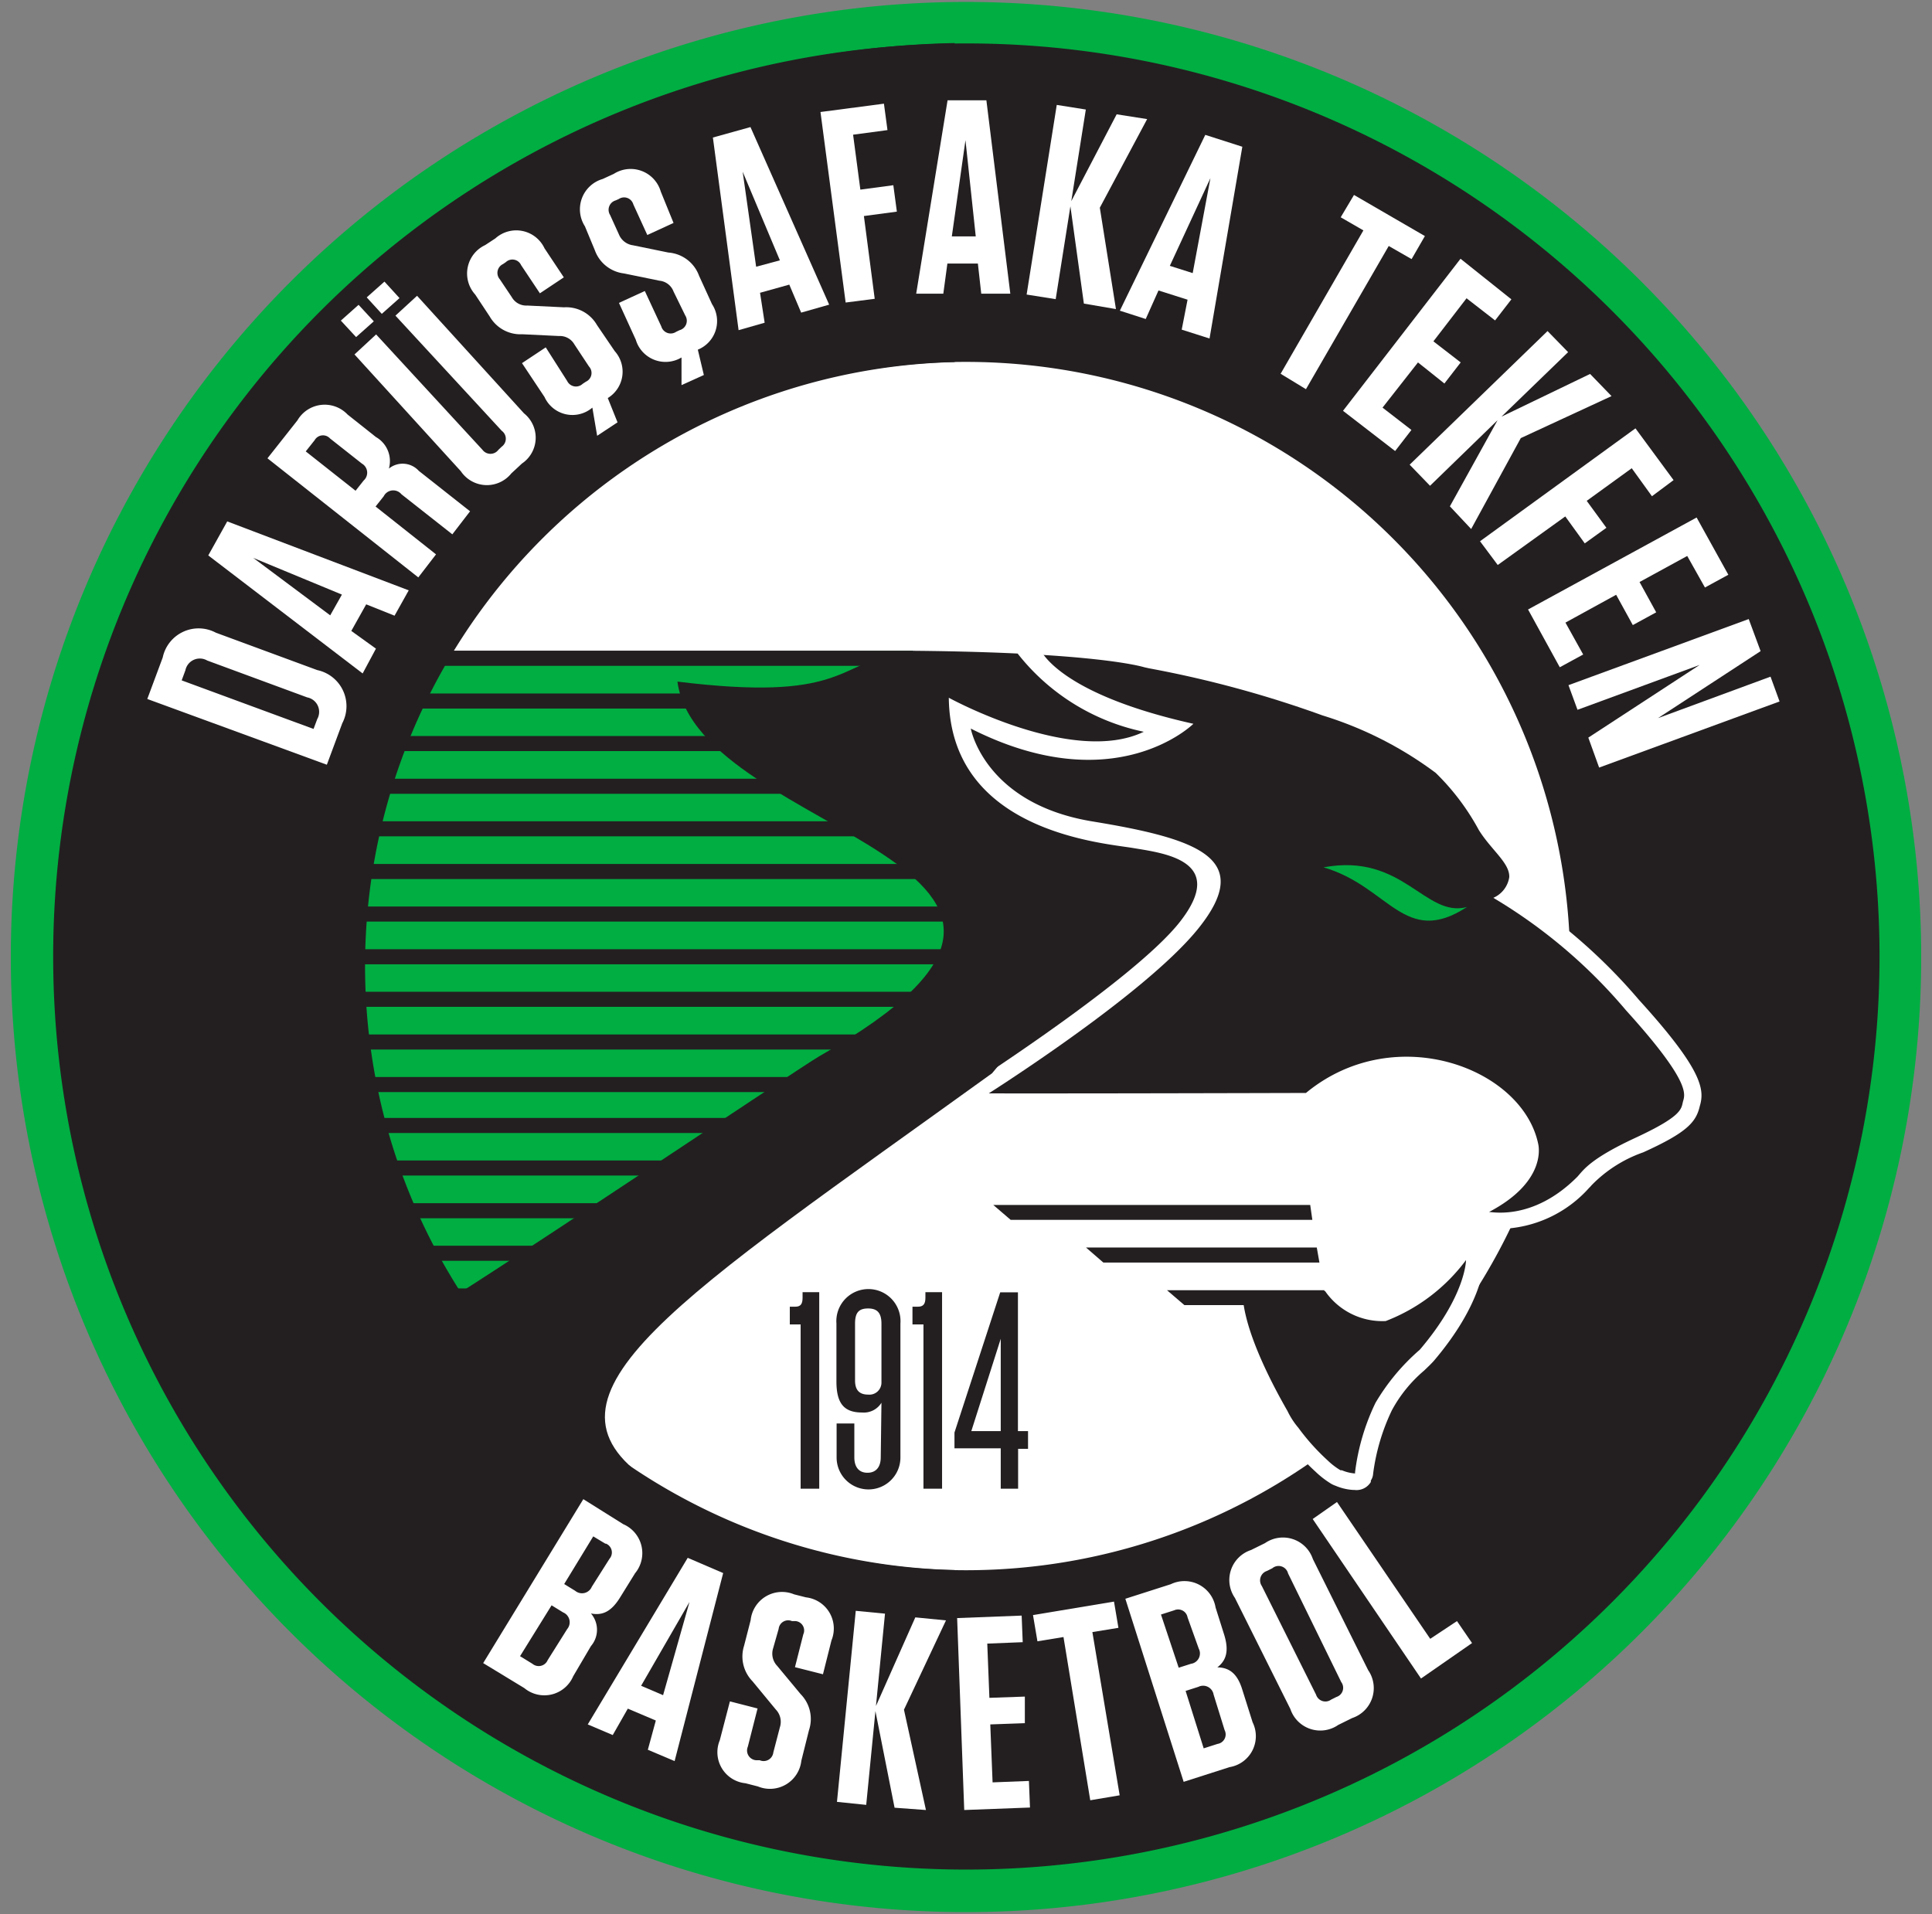 <svg id="Layer_1" data-name="Layer 1" xmlns="http://www.w3.org/2000/svg" viewBox="0 0 109 108"><rect x="0" y="0" width="109" height="108" fill="#808080" stroke="none"/><defs><style>.cls-1{fill:#00ae42;}.cls-2{fill:#231f20;}.cls-3{fill:#fff;}</style></defs><path class="cls-1" d="M.61,54A53.89,53.89,0,1,0,54.5.11,53.89,53.89,0,0,0,.61,54"/><path class="cls-2" d="M3,54A51.52,51.52,0,1,0,54.5,2.45,51.52,51.52,0,0,0,3,54"/><path class="cls-3" d="M20.41,54.51A34.09,34.09,0,1,0,54.5,20.42,34.08,34.08,0,0,0,20.41,54.51"/><path class="cls-3" d="M23.48,36.89h0l-.07,0s23.21-.12,32.41,0h1c1.2,0,2.22.07,3.09.13h.3l.55.06a19,19,0,0,1,3.83.59l.27.06a61.66,61.66,0,0,1,9.79,2.66A20.93,20.93,0,0,1,81,43.61a13.37,13.37,0,0,1,2.43,3.22c.7,1.13,1.75,1.86,1.72,2.66a1.52,1.52,0,0,1-.9,1.17A29.48,29.48,0,0,1,91.73,57c3.83,4.23,3.3,4.79,3.21,5.2s-.13.82-2.67,2S89.35,66,89,66.39c-2.58,2.6-5,1.94-5,2,3.17-1.66,2.83-3.6,2.79-3.81-.86-4.29-8-7-13-3h0l-.11.09s-20.67.06-20.79,0c0,0-.2.1,0,0l-7.83,0S24.59,37.17,23.48,36.89Z"/><path class="cls-3" d="M84.65,69.34a5.7,5.7,0,0,1-.76,0,1,1,0,0,1-.69-.37.93.93,0,0,1,.07-1.2,1,1,0,0,1,.29-.22c2.52-1.33,2.28-2.71,2.27-2.77A5.47,5.47,0,0,0,82.13,61a8,8,0,0,0-7.81,1.2.18.18,0,0,0-.07,0h0a.94.94,0,0,1-.62.24c-15.06,0-19.28,0-20.57,0h0a1,1,0,0,1-.56,0l-7.48,0a.92.92,0,0,1-.71-.34C37,53.44,25.06,39.42,23.19,37.82h0a.94.94,0,0,1-.91-.93.85.85,0,0,1,.35-.72.88.88,0,0,1,.56-.21.69.69,0,0,1,.2,0c.24,0,23.33-.12,32.43,0h.88l.21,0c1.09,0,2.11.07,3,.13h.37l.55.06a21,21,0,0,1,3.91.6h0l.16,0,.07,0A64,64,0,0,1,75,39.49a21.25,21.25,0,0,1,6.6,3.4,13.86,13.86,0,0,1,2.63,3.45,8.49,8.49,0,0,0,.78,1,3.25,3.25,0,0,1,1.08,2.18,2.06,2.06,0,0,1-.3,1,31.36,31.36,0,0,1,6.67,5.89c3.64,4,3.71,5.09,3.44,6v0c-.21.91-.72,1.49-3.19,2.61a7.54,7.54,0,0,0-2.88,1.82c-.06.06-.11.13-.17.18A6.91,6.91,0,0,1,84.65,69.34Zm-.76,0a.93.93,0,0,0,.5-.11h0A1,1,0,0,1,83.89,69.29ZM79.26,58.65a10,10,0,0,1,3.52.64,7.24,7.24,0,0,1,4.88,5.07,3.43,3.43,0,0,1-.41,2.24,7.11,7.11,0,0,0,1-.87l.13-.14a9.21,9.21,0,0,1,3.48-2.25C93.75,62.5,94,62.16,94,62.12A.19.19,0,0,0,94,62v0a.74.74,0,0,1,0-.14s0,0,0-.06-.06-.87-3-4.16a28.61,28.61,0,0,0-6.94-6l-.37-.23a.93.93,0,0,1-.44-.87.92.92,0,0,1,.57-.78c.07,0,.32-.2.32-.35a3.3,3.3,0,0,0-.64-.89,9.17,9.17,0,0,1-.93-1.23,12.81,12.81,0,0,0-2.24-3,19.5,19.5,0,0,0-6-3.08,61.29,61.29,0,0,0-9.62-2.62h0l-.17,0-.09,0h0l-.08,0A21.77,21.77,0,0,0,60.69,38h0l-.49-.06h-.31c-.93-.06-2-.11-3.05-.13h-.12l-.16,0h-.71c-4.73-.06-13.23,0-20.34,0a1.73,1.73,0,0,1-.36.05h-9.3c1.54,1.64,4.34,4.8,9.56,10.91C39.86,54,44.3,59.28,45.44,60.64l7.38,0h.12c.83,0,12.46,0,20.36,0A9.89,9.89,0,0,1,79.26,58.65Z"/><path class="cls-3" d="M78.18,74.54a10.2,10.2,0,0,0,4.53-3.44s0,2-2.61,5.06a12,12,0,0,0-2.5,3,12.51,12.51,0,0,0-1.15,3.91l0,.07a2.31,2.31,0,0,1-.74-.18s-.09,0-.08,0a4,4,0,0,1-.73-.56,12.36,12.36,0,0,1-1.65-1.84,4.34,4.34,0,0,1-.61-.94c-.67-1.17-2.54-4.55-2.54-6.77h4.66A3.92,3.92,0,0,0,78.18,74.54Z"/><path class="cls-3" d="M76.41,84.07h-.07a3,3,0,0,1-1-.24,1.33,1.33,0,0,1-.24-.11,5.12,5.12,0,0,1-.88-.68,13,13,0,0,1-1.71-1.9A4.89,4.89,0,0,1,71.79,80c-1-1.71-2.66-4.91-2.66-7.22a.94.94,0,0,1,.93-.94h4.66a.93.93,0,0,1,.79.43A3,3,0,0,0,78,73.62a9.06,9.06,0,0,0,4-3,.94.94,0,0,1,1.73.49c0,.24-.08,2.43-2.83,5.67-.15.17-.34.35-.56.56a7.77,7.77,0,0,0-1.81,2.23,11.73,11.73,0,0,0-1.06,3.58.79.79,0,0,1-.13.39l0,.08A.94.94,0,0,1,76.41,84.07Zm-2.58-4.26A.67.67,0,0,1,74,80a10.6,10.6,0,0,0,1.51,1.69l.22.2a14.12,14.12,0,0,1,1.06-3.11A9.52,9.52,0,0,1,79,76c.17-.17.34-.32.42-.42.27-.31.51-.62.72-.91a13,13,0,0,1-1.61.78l-.22,0a4.66,4.66,0,0,1-4-1.74H71.1a21.11,21.11,0,0,0,2.31,5.37s0,0,0,0A4.69,4.69,0,0,0,73.83,79.81Zm0,0h0Zm4.37-5.25Zm0,0Z"/><path class="cls-2" d="M23.48,36.72h5s22.82,0,23,0c10.18.09,12.87.87,13.08.93l.27.06a61.66,61.66,0,0,1,9.79,2.66A20.93,20.93,0,0,1,81,43.61a13.37,13.37,0,0,1,2.43,3.22c.7,1.13,1.75,1.86,1.72,2.66a1.52,1.52,0,0,1-.9,1.17A29.48,29.48,0,0,1,91.73,57c3.83,4.23,3.3,4.79,3.21,5.2s-.13.82-2.67,2S89.35,66,89,66.39c-2.58,2.6-5,1.94-5,2,3.17-1.66,2.83-3.6,2.79-3.81-.86-4.29-8-7-13-3h0l-.11.09s-20.67.06-20.79,0c0,0-.2.1,0,0l-7.83,0Z"/><path class="cls-2" d="M78.18,74.54a10.2,10.2,0,0,0,4.53-3.44s0,2-2.61,5.06a12,12,0,0,0-2.5,3,12.51,12.51,0,0,0-1.15,3.91l0,.07a2.31,2.31,0,0,1-.74-.18s-.09,0-.08,0a4,4,0,0,1-.73-.56,12.36,12.36,0,0,1-1.65-1.84,4.34,4.34,0,0,1-.61-.94c-.67-1.17-2.54-4.55-2.54-6.77h4.66A3.92,3.92,0,0,0,78.18,74.54Z"/><path class="cls-1" d="M7.43,36.89h.23l-.07,0s6.28-.09,43.92-.15c1.51,7.13,9,14.86,2.44,24.9-6.72,5.77-26.75,16.52-18.2,21.89L24.5,79C22,62.46,9.37,37.32,7.67,36.89H7.43Z"/><path class="cls-1" d="M82.76,51.18c-3.52,2.29-4.39-1.17-8.09-2.24C79.16,48.1,80.39,51.8,82.76,51.18Z"/><path class="cls-3" d="M58.67,36.6s.9,2.51,8.66,4.24c0,0-4.42,4.39-12.56.27,0,0,.77,4.24,6.87,5.24s9.08,2.13,6,6-12.46,9.73-12.46,9.73H53.4S63.89,55.45,66.58,52s-.93-3.86-2.65-4.15-10.32-.92-10.4-8.48c0,0,7,3.85,11,1.92a12.21,12.21,0,0,1-7.13-4.43Z"/><path class="cls-2" d="M45.17,84V74.73h-.61v-1h.31c.29,0,.41-.14.41-.5v-.32h.94V84Z"/><path class="cls-2" d="M49.73,79.15a1.17,1.17,0,0,1-1.1.55c-1,0-1.44-.5-1.44-1.75V74.68a1.81,1.81,0,1,1,3.61,0v7.56a1.8,1.8,0,1,1-3.6,0V80.32h1v1.91c0,.55.26.87.74.87s.75-.32.75-.87Zm0-4.46c0-.6-.23-.86-.75-.86s-.74.22-.74.86v3.2c0,.52.22.8.74.8a.68.68,0,0,0,.75-.66Z"/><path class="cls-2" d="M52.1,84V74.73h-.62v-1h.31c.29,0,.42-.14.42-.5v-.32h.94V84Z"/><path class="cls-2" d="M56.46,84V81.72H53.85v-.89l2.58-7.91h1v7.83H58v1h-.56V84Zm0-8.46L54.8,80.75h1.66Z"/><polygon class="cls-2" points="74.04 68.83 57.02 68.83 56.04 67.99 73.92 67.99 74.04 68.83"/><polygon class="cls-2" points="74.44 71.24 62.25 71.24 61.27 70.39 74.29 70.39 74.44 71.24"/><polygon class="cls-2" points="74.72 73.64 66.82 73.64 65.84 72.8 74.72 72.8 74.72 73.64"/><rect class="cls-2" x="11.73" y="60.77" width="42.22" height="0.85"/><rect class="cls-2" x="11.73" y="58.37" width="42.22" height="0.85"/><rect class="cls-2" x="11.73" y="55.96" width="42.22" height="0.85"/><rect class="cls-2" x="11.73" y="53.56" width="42.22" height="0.85"/><rect class="cls-2" x="11.73" y="51.15" width="42.22" height="0.85"/><rect class="cls-2" x="11.73" y="48.75" width="42.22" height="0.85"/><rect class="cls-2" x="11.73" y="46.34" width="42.22" height="0.85"/><rect class="cls-2" x="11.73" y="43.94" width="39.78" height="0.85"/><rect class="cls-2" x="11.73" y="41.53" width="39.78" height="0.85"/><rect class="cls-2" x="11.73" y="39.13" width="39.78" height="0.85"/><rect class="cls-2" x="11.73" y="36.72" width="39.78" height="0.85"/><rect class="cls-2" x="16.62" y="87.13" width="16.44" height="0.85"/><rect class="cls-2" x="16.62" y="84.72" width="16.44" height="0.85"/><rect class="cls-2" x="16.62" y="82.32" width="16.44" height="0.85"/><rect class="cls-2" x="16.62" y="79.91" width="16.44" height="0.85"/><rect class="cls-2" x="16.62" y="77.51" width="16.44" height="0.85"/><rect class="cls-2" x="16.62" y="75.1" width="18.16" height="0.85"/><rect class="cls-2" x="16.62" y="72.7" width="18.16" height="0.85"/><rect class="cls-2" x="16.62" y="70.29" width="23.57" height="0.85"/><rect class="cls-2" x="16.62" y="67.89" width="23.57" height="0.85"/><rect class="cls-2" x="16.62" y="65.48" width="29.79" height="0.85"/><rect class="cls-2" x="16.62" y="63.08" width="29.79" height="0.85"/><path class="cls-2" d="M53.89,36.76l-3.07,0c-3.62.76-3.3,2.84-12.6,1.7,1.18,8.75,27.16,10.25,8,21.14-1.13.65-20.35,13.57-21.82,14.28l3.23,11.32,9-1.64c-7.2-4.82,1.72-10.29,19.34-23l8.42-10.09-7.19-3.19-2.39-2.83-1-2.4-.61-2.41Z"/><path class="cls-2" d="M53.86,88.59a34.09,34.09,0,0,1,0-68.16v-18a51.51,51.51,0,0,0,0,103Z"/><path class="cls-3" d="M8.31,39.44l.87-2.34a2.07,2.07,0,0,1,3-1.4l5.72,2.11a2.08,2.08,0,0,1,1.41,3l-.87,2.34Zm9.38,1.69.21-.56a.83.83,0,0,0-.57-1.22l-5.64-2.08a.83.83,0,0,0-1.23.55l-.21.57Z"/><path class="cls-3" d="M23.06,33.31l-.8,1.43-1.6-.64-.84,1.5,1.39,1L20.46,38l-8.71-6.66,1.07-1.92Zm-4.43,1.41.66-1.17-5-2.07Z"/><path class="cls-3" d="M23.63,26.57l2.89,2.28-1,1.3-2.87-2.26a.6.6,0,0,0-1,.11l-.46.58,3.41,2.7-1,1.3-8.51-6.72,1.69-2.14a1.78,1.78,0,0,1,2.83-.33l1.6,1.27a1.56,1.56,0,0,1,.73,1.78A1.23,1.23,0,0,1,23.63,26.57Zm-5.88-1.73-.5.63,2.81,2.22.46-.58a.59.59,0,0,0-.1-.95l-1.8-1.42A.54.54,0,0,0,17.75,24.84Z"/><path class="cls-3" d="M21.09,18.13l-1,.89-.86-.93,1-.89Zm8.47,5.19a1.76,1.76,0,0,1-.12,2.84l-.59.55A1.77,1.77,0,0,1,26,26.59L20,20l1.22-1.13,6,6.51a.56.56,0,0,0,.9,0l.19-.18a.55.55,0,0,0,0-.89l-6-6.5,1.22-1.12Zm-8.87-6.54,1-.89.85.93-1,.89Z"/><path class="cls-3" d="M33.68,18.34l1,1.47a1.74,1.74,0,0,1-.39,2.65l.55,1.37-1.15.76L33.42,23a1.73,1.73,0,0,1-2.7-.6l-1.27-1.91,1.34-.89L32,21.5a.55.55,0,0,0,.87.16l.18-.12a.54.54,0,0,0,.18-.86l-.82-1.24a.94.94,0,0,0-.87-.48l-2.07-.1a2,2,0,0,1-1.84-1l-.82-1.24a1.77,1.77,0,0,1,.56-2.79l.58-.38a1.76,1.76,0,0,1,2.77.56l1.09,1.64-1.35.9-1.06-1.59a.54.54,0,0,0-.86-.17l-.16.11a.55.55,0,0,0-.18.86l.67,1a.94.94,0,0,0,.88.48l2.07.1A2,2,0,0,1,33.68,18.34Z"/><path class="cls-3" d="M39.44,15.56l.73,1.6a1.74,1.74,0,0,1-.8,2.57l.34,1.43-1.26.57V20.17a1.75,1.75,0,0,1-2.58-1l-.95-2.08,1.46-.67.93,2a.55.55,0,0,0,.84.3l.19-.09a.55.55,0,0,0,.32-.83L38,16.45a.94.94,0,0,0-.79-.61l-2-.41a2,2,0,0,1-1.65-1.31L33,12.77a1.78,1.78,0,0,1,1-2.67l.63-.29a1.77,1.77,0,0,1,2.65,1L38,12.58l-1.48.68-.79-1.73a.54.54,0,0,0-.82-.3l-.18.08a.55.55,0,0,0-.31.82l.5,1.1a1,1,0,0,0,.79.61l2,.41A2,2,0,0,1,39.44,15.56Z"/><path class="cls-3" d="M46.78,17.19l-1.58.45-.67-1.58-1.65.46.26,1.69-1.47.42L40.22,7.76l2.12-.59Zm-4.12-2.14L44,14.69l-2.1-5Z"/><path class="cls-3" d="M49.87,5.85l.2,1.49-1.94.26.41,3.1,1.86-.25.2,1.49-1.86.25.61,4.67-1.64.21L46.29,6.32Z"/><path class="cls-3" d="M57,16.57l-1.64,0-.19-1.7-1.72,0-.23,1.7-1.53,0L53.46,5.66l2.19,0ZM53.7,13.34l1.35,0-.58-5.43Z"/><path class="cls-3" d="M61.15,17.13l-.76-5.49-.83,5.24-1.64-.26,1.7-10.7,1.64.26-.82,5.17L63,6.45l1.72.27-2.67,5,.91,5.72Z"/><path class="cls-3" d="M68.24,19.1l-1.57-.5L67,16.91l-1.64-.52L64.64,18l-1.46-.47L68,7.61l2.09.67ZM66,15l1.29.41,1-5.36Z"/><path class="cls-3" d="M72.25,21.09,76.92,13l-1.28-.74L76.39,11l4,2.32-.75,1.3-1.29-.74-4.67,8.08Z"/><path class="cls-3" d="M85.27,16.89l-.92,1.19-1.61-1.25-1.87,2.43,1.54,1.19-.92,1.19L80,20.45,78,23l1.63,1.26-.92,1.19-2.94-2.27,6.63-8.58Z"/><path class="cls-3" d="M81.8,28.57l2.69-4.86-3.81,3.7-1.15-1.19,7.78-7.54,1.16,1.19-3.76,3.64,5-2.41,1.21,1.25-5.12,2.37L83,29.85Z"/><path class="cls-3" d="M94.42,27.09,93.2,28l-1.14-1.58-2.54,1.84,1.11,1.52-1.22.88-1.1-1.52L84.5,31.88l-1-1.34,8.77-6.37Z"/><path class="cls-3" d="M97.51,32.43l-1.32.72-1-1.78-2.69,1.47.94,1.71-1.32.72-.94-1.71-2.86,1.57,1,1.8L88,37.65l-1.79-3.26,9.51-5.19Z"/><path class="cls-3" d="M99.89,38.18l.51,1.4L90.22,43.31l-.61-1.69,6.28-4.1L89,40.05l-.51-1.39,10.17-3.73.67,1.81-5.79,3.78Z"/><path class="cls-3" d="M33.34,92.88l-1,1.7a1.77,1.77,0,0,1-2.76.67l-2.32-1.41,5.65-9.25L35.16,86a1.78,1.78,0,0,1,.67,2.77L35,90.11c-.5.82-1,1.06-1.66.93A1.41,1.41,0,0,1,33.34,92.88Zm-4,.57.7.43a.55.55,0,0,0,.86-.21L32,91.92a.6.6,0,0,0-.23-.94l-.65-.4Zm4.81-6.35-.68-.41-1.64,2.69.62.38a.6.6,0,0,0,.94-.23l1-1.58A.54.54,0,0,0,34.19,87.1Z"/><path class="cls-3" d="M38.06,99.37l-1.51-.64L37,97.08l-1.58-.67-.85,1.49-1.41-.6,5.64-9.4,2,.86Zm-1.89-4.25,1.24.53,1.49-5.26Z"/><path class="cls-3" d="M45.64,97.63l-.43,1.72a1.78,1.78,0,0,1-2.45,1.45l-.7-.18a1.76,1.76,0,0,1-1.45-2.43L41.18,96l1.56.4-.55,2.16a.55.55,0,0,0,.46.76l.21,0a.55.55,0,0,0,.77-.44L44,97.46a1,1,0,0,0-.23-1l-1.32-1.6a2,2,0,0,1-.47-2l.37-1.44a1.78,1.78,0,0,1,2.45-1.46l.67.17a1.77,1.77,0,0,1,1.44,2.43l-.48,1.91-1.58-.4.47-1.85a.53.53,0,0,0-.44-.75l-.2,0a.54.54,0,0,0-.75.44L43.62,93a1,1,0,0,0,.23,1l1.32,1.59A2,2,0,0,1,45.64,97.63Z"/><path class="cls-3" d="M50.47,102l-1.08-5.45-.52,5.29-1.65-.17,1.06-10.78,1.65.16-.51,5.21,2.22-5,1.73.17L51,96.47l1.24,5.66Z"/><path class="cls-3" d="M57.64,91.16l.06,1.5-2,.08.12,3.06,2-.07,0,1.5-1.95.07.13,3.27,2.05-.08.06,1.5-3.71.14L54,91.3Z"/><path class="cls-3" d="M61.51,101.58,60,92.37l-1.47.24-.25-1.48,4.57-.76.25,1.48-1.47.24,1.54,9.21Z"/><path class="cls-3" d="M70.07,95.28l.6,1.9a1.77,1.77,0,0,1-1.3,2.53l-2.59.83L63.49,90.21l2.56-.82a1.78,1.78,0,0,1,2.53,1.31l.48,1.52c.29.92.13,1.47-.38,1.86C69.36,94.09,69.8,94.44,70.07,95.28Zm-3.82-4.42-.75.24,1,3,.69-.22a.59.59,0,0,0,.44-.86L67,91.26A.54.54,0,0,0,66.25,90.86Zm1.66,7.79.78-.25a.54.54,0,0,0,.4-.78l-.62-2a.6.6,0,0,0-.86-.44l-.72.23Z"/><path class="cls-3" d="M76.29,96.94l-.79.39a1.78,1.78,0,0,1-2.7-.9l-3.13-6.27a1.78,1.78,0,0,1,.91-2.7l.79-.39a1.78,1.78,0,0,1,2.7.9l3.12,6.27A1.78,1.78,0,0,1,76.29,96.94Zm-4.51-8.45-.3.15a.56.56,0,0,0-.29.85l3.06,6.13a.55.55,0,0,0,.85.28l.3-.15a.54.54,0,0,0,.27-.84l-3-6.13A.55.55,0,0,0,71.78,88.49Z"/><path class="cls-3" d="M75.43,84.75l5.26,7.72,1.51-1,.85,1.24-2.88,2-6.11-9Z"/></svg>
